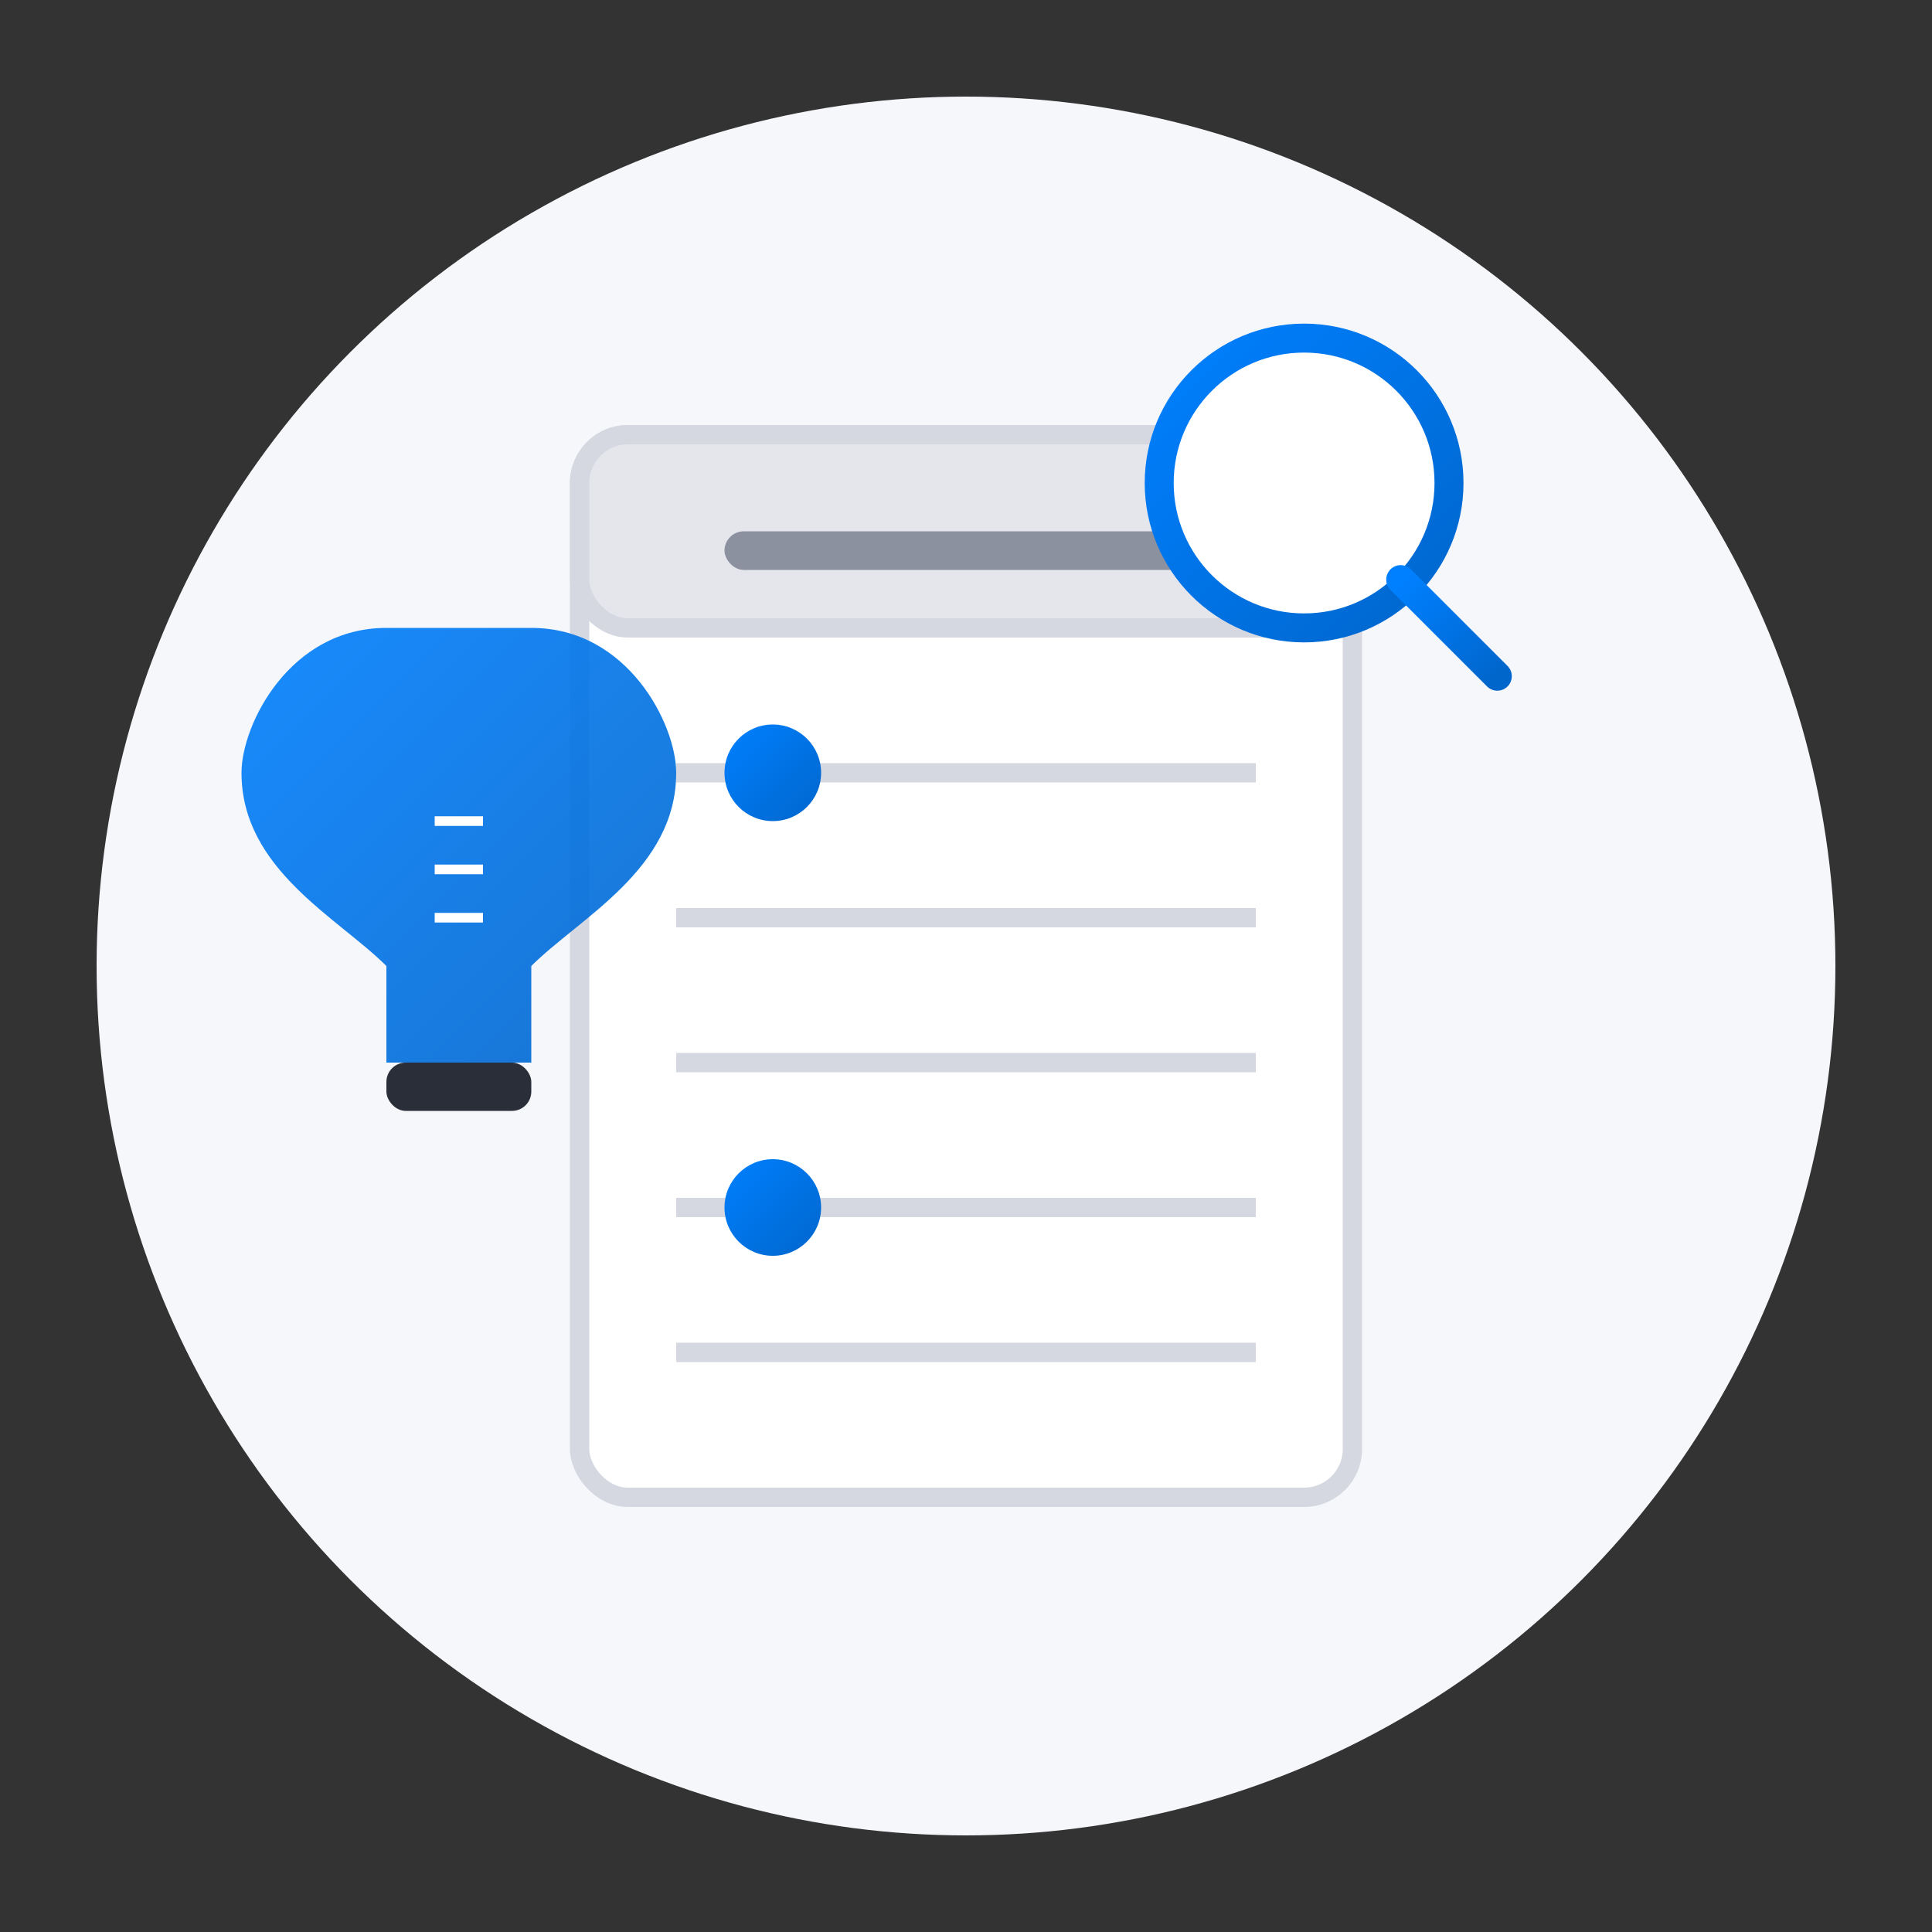 <svg xmlns="http://www.w3.org/2000/svg" viewBox="0 0 200 200">
  <rect x="0" y="0" width="200" height="200" fill="#333333" stroke="none"/>
  <defs>
    <linearGradient id="consulting-gradient" x1="0%" y1="0%" x2="100%" y2="100%">
      <stop offset="0%" stop-color="#0080ff" />
      <stop offset="100%" stop-color="#0066cc" />
    </linearGradient>
  </defs>
  
  <!-- Background Circle -->
  <circle cx="100" cy="100" r="90" fill="#f6f7fa" />
  
  <!-- Clipboard Background -->
  <rect x="60" y="45" width="80" height="110" rx="5" fill="white" stroke="#d5d8e1" stroke-width="2" />
  <rect x="60" y="45" width="80" height="20" rx="5" fill="#e4e6ec" stroke="#d5d8e1" stroke-width="2" />
  <rect x="75" y="55" width="50" height="4" rx="2" fill="#8c91a0" />
  
  <!-- Clipboard Lines -->
  <g stroke="#d5d8e1" stroke-width="2">
    <line x1="70" y1="80" x2="130" y2="80" />
    <line x1="70" y1="95" x2="130" y2="95" />
    <line x1="70" y1="110" x2="130" y2="110" />
    <line x1="70" y1="125" x2="130" y2="125" />
    <line x1="70" y1="140" x2="130" y2="140" />
  </g>
  
  <!-- Checkmarks -->
  <g fill="url(#consulting-gradient)">
    <circle cx="80" cy="80" r="5" />
    <circle cx="80" cy="125" r="5" />
  </g>
  
  <!-- Magnifying Glass -->
  <g transform="translate(135, 50)">
    <circle cx="0" cy="0" r="15" fill="white" stroke="url(#consulting-gradient)" stroke-width="3" />
    <line x1="10" y1="10" x2="20" y2="20" stroke="url(#consulting-gradient)" stroke-width="3" stroke-linecap="round" />
  </g>
  
  <!-- Light Bulb (Idea) -->
  <g transform="translate(40, 65)">
    <path d="M0,0 C-10,0 -15,10 -15,15 C-15,25 -5,30 0,35 L0,45 L15,45 L15,35 C20,30 30,25 30,15 C30,10 25,0 15,0 Z" fill="url(#consulting-gradient)" opacity="0.9" />
    <rect x="0" y="45" width="15" height="5" rx="2" fill="#2a2e39" />
    <path d="M5,20 L10,20 M5,25 L10,25 M5,30 L10,30" stroke="white" stroke-width="1" />
  </g>
</svg>
